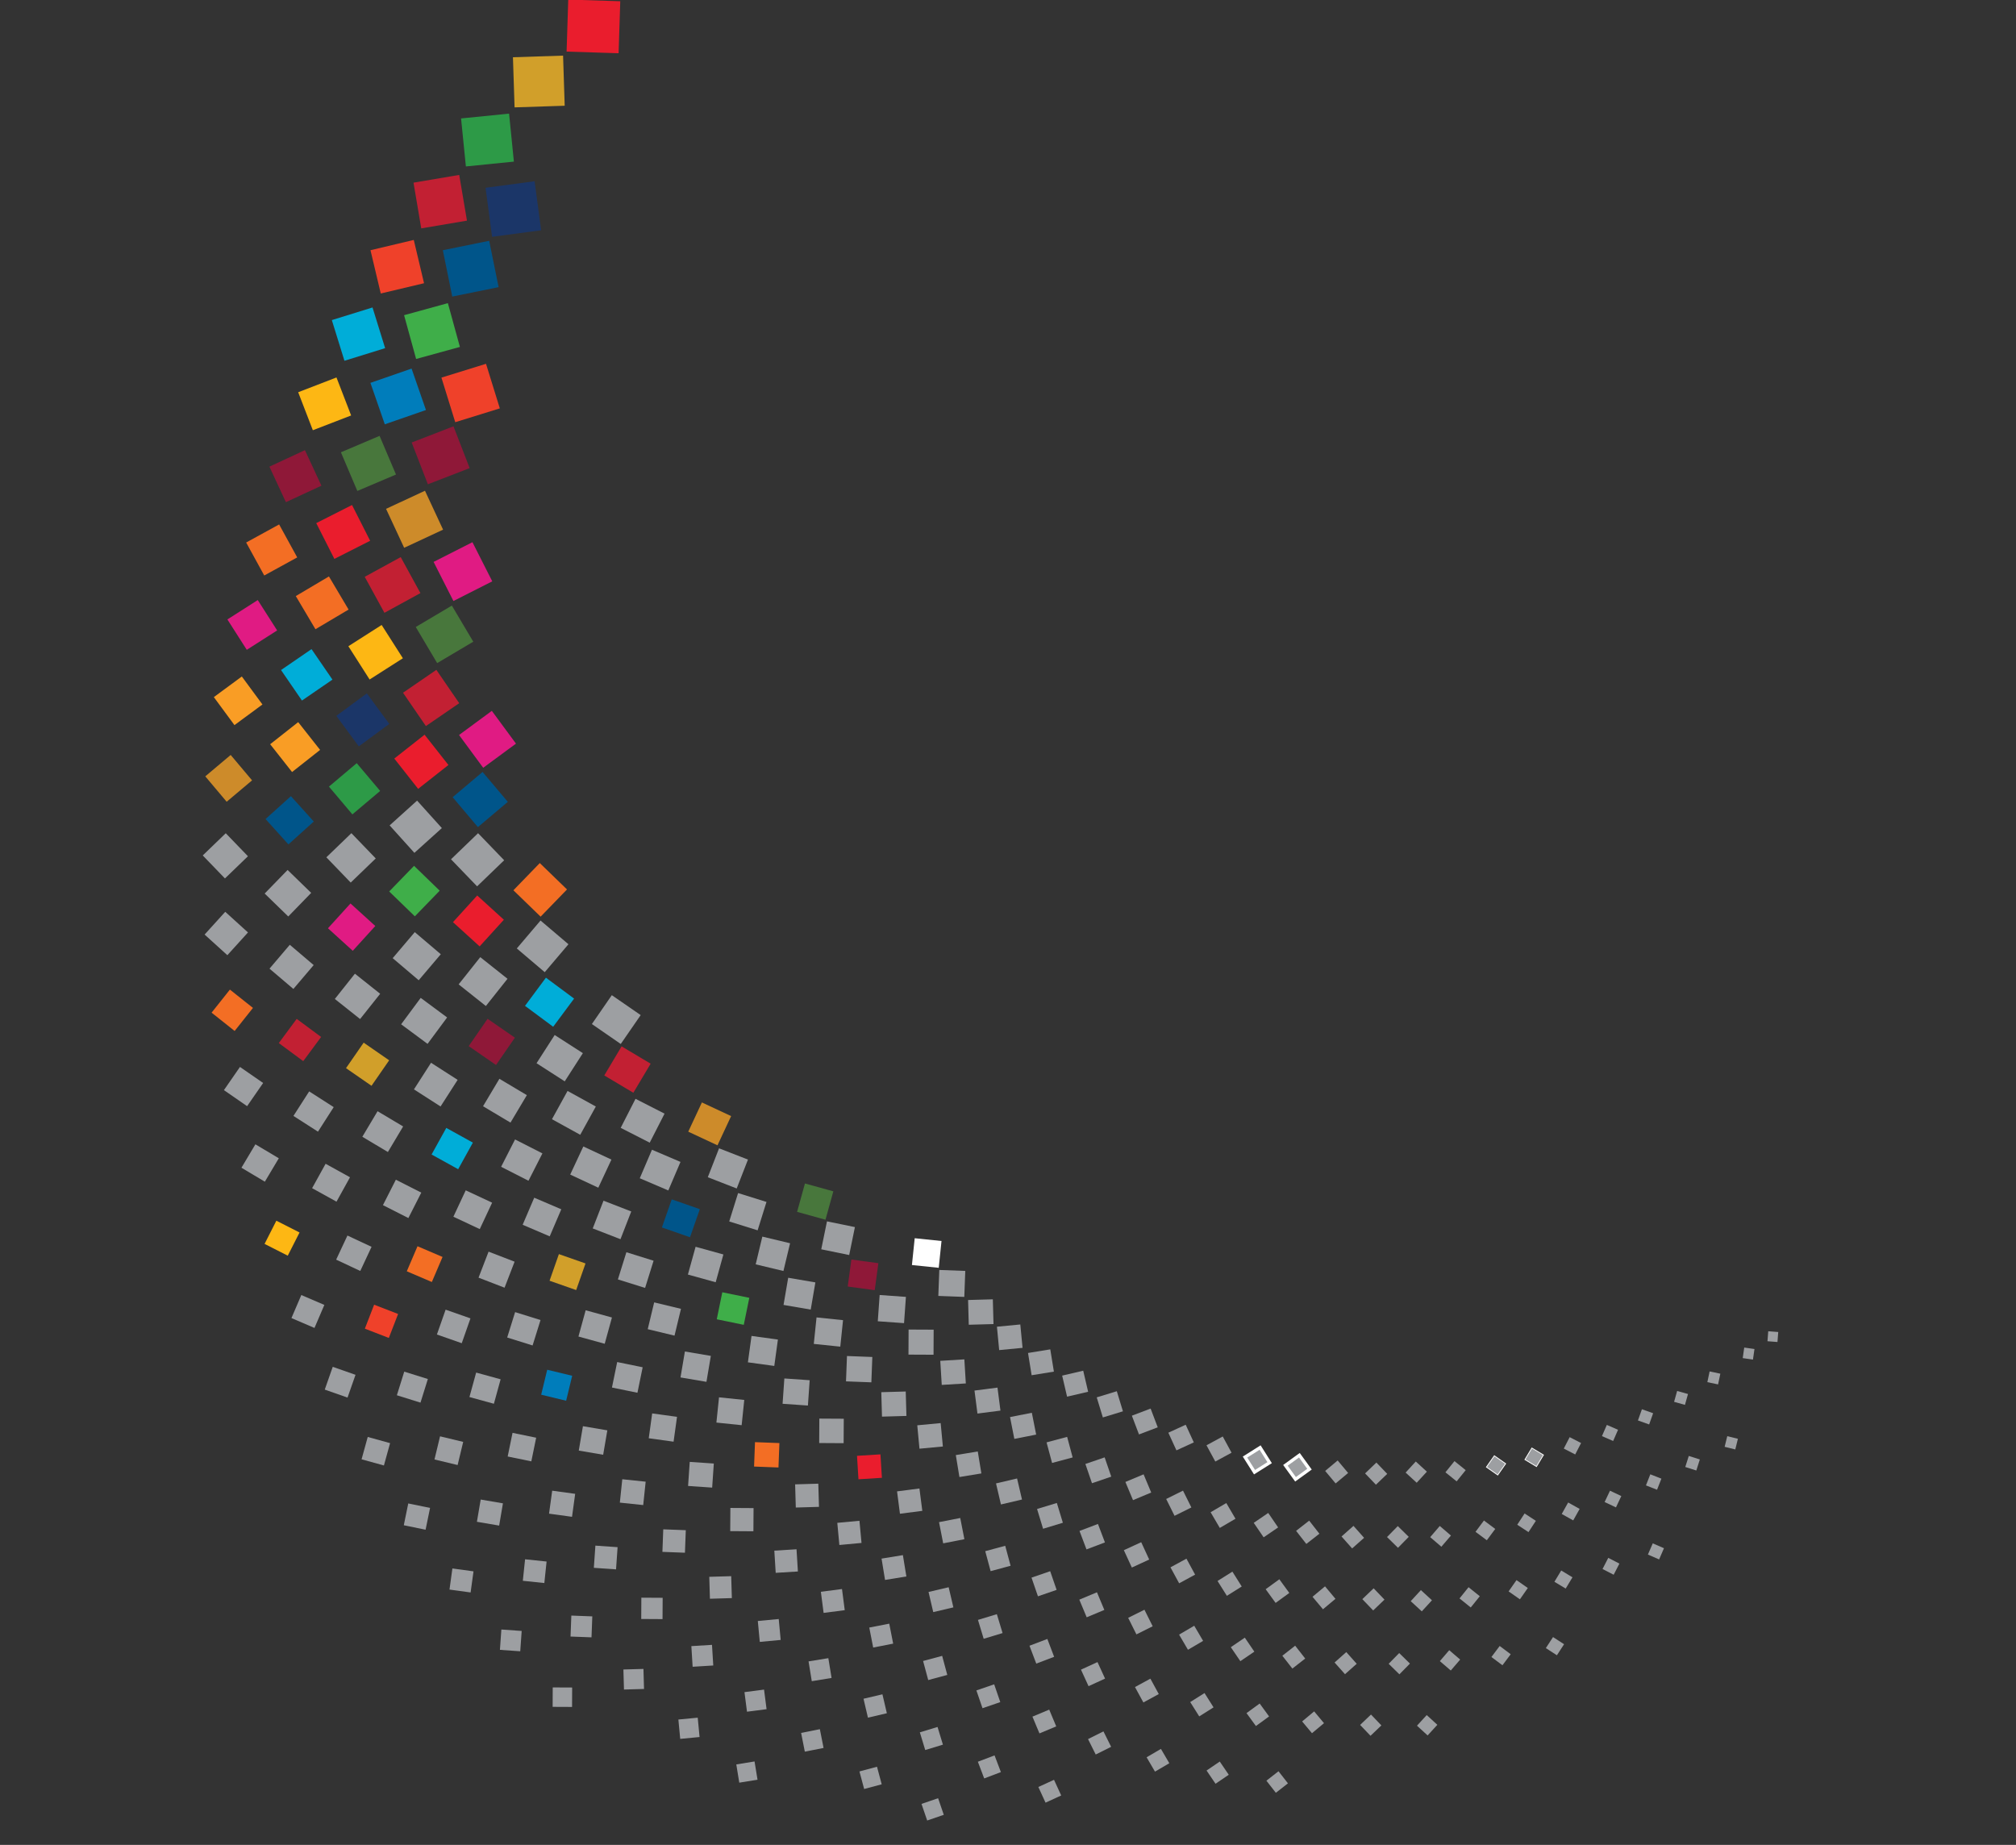 <?xml version="1.0" encoding="utf-8"?>
<!-- Generator: Adobe Illustrator 26.3.1, SVG Export Plug-In . SVG Version: 6.00 Build 0)  -->
<svg version="1.1" id="Layer_1" xmlns="http://www.w3.org/2000/svg" xmlns:xlink="http://www.w3.org/1999/xlink" x="0px" y="0px"
	 viewBox="0 0 643.5 588.9" style="enable-background:new 0 0 643.5 588.9;" xml:space="preserve">
<rect x="0" y="0" width="643.5" height="588.9" fill="#333333" stroke="none"/>
<style type="text/css">
	.st0{fill:#EA1D2D;}
	.st1{fill:#D19F2A;}
	.st2{fill:#2D9A47;}
	.st3{fill:#C22033;}
	.st4{fill:#EF412A;}
	.st5{fill:#00ADD8;}
	.st6{fill:#FDB714;}
	.st7{fill:#8F1838;}
	.st8{fill:#F36E24;}
	.st9{fill:#E01B83;}
	.st10{fill:#F99D25;}
	.st11{fill:#CD8B2A;}
	.st12{fill:#9D9FA2;}
	.st13{fill:#1B3668;}
	.st14{fill:#00558A;}
	.st15{fill:#3FAE49;}
	.st16{fill:#007DBB;}
	.st17{fill:#48773C;}
	.st18{fill:#FFFFFF;}
	.st19{fill:none;stroke:#FFFFFF;stroke-width:1.03;stroke-miterlimit:10;}
	.st20{fill:none;stroke:#FFFFFF;stroke-width:0.26;stroke-miterlimit:10;}
</style>
<rect x="181.1" y="0.3" transform="matrix(3.175965e-02 -1 1 3.175965e-02 174.804 197.559)" class="st0" width="16.6" height="16.6"/>
<rect x="163.9" y="18" transform="matrix(1 -3.245743e-02 3.245743e-02 1 -0.754 5.593)" class="st1" width="16" height="16"/>
<rect x="147.9" y="37" transform="matrix(0.995 -9.966710e-02 9.966710e-02 0.995 -3.677 15.729)" class="st2" width="15.4" height="15.4"/>
<rect x="133.1" y="57" transform="matrix(0.986 -0.167 0.167 0.986 -8.766 24.333)" class="st3" width="14.8" height="14.8"/>
<rect x="119.7" y="78" transform="matrix(0.973 -0.231 0.231 0.973 -16.228 31.626)" class="st4" width="14.2" height="14.2"/>
<rect x="107.7" y="99.8" transform="matrix(0.955 -0.296 0.296 0.955 -26.475 38.742)" class="st5" width="13.6" height="13.6"/>
<rect x="97.1" y="122.4" transform="matrix(0.933 -0.36 0.36 0.933 -39.48 45.959)" class="st6" width="13.1" height="13"/>
<rect x="88.1" y="145.7" transform="matrix(0.907 -0.421 0.421 0.907 -55.252 53.897)" class="st7" width="12.5" height="12.5"/>
<rect x="80.7" y="169.5" transform="matrix(0.877 -0.481 0.481 0.877 -73.73 63.34)" class="st8" width="12" height="12"/>
<rect x="74.8" y="193.7" transform="matrix(0.843 -0.538 0.538 0.843 -94.684 74.682)" class="st9" width="11.5" height="11.5"/>
<rect x="70.4" y="218.3" transform="matrix(0.805 -0.593 0.593 0.805 -117.869 88.537)" class="st10" width="11.1" height="11.1"/>
<rect x="67.7" y="243.1" transform="matrix(0.765 -0.644 0.644 0.765 -142.824 105.44)" class="st11" width="10.6" height="10.6"/>
<rect x="66.7" y="268" transform="matrix(0.72 -0.695 0.695 0.72 -169.57 126.458)" class="st12" width="10.2" height="10.2"/>
<rect x="67.2" y="293" transform="matrix(0.672 -0.741 0.741 0.672 -196.961 151.213)" class="st12" width="9.8" height="9.8"/>
<rect x="69.4" y="317.8" transform="matrix(0.622 -0.783 0.783 0.622 -224.466 179.912)" class="st8" width="9.4" height="9.4"/>
<rect x="73.3" y="342.5" transform="matrix(0.569 -0.822 0.822 0.569 -251.766 213.341)" class="st12" width="9" height="9"/>
<rect x="78.7" y="366.9" transform="matrix(0.512 -0.859 0.859 0.512 -278.394 252.495)" class="st12" width="8.7" height="8.7"/>
<rect x="85.7" y="390.9" transform="matrix(0.453 -0.892 0.892 0.453 -303.055 296.424)" class="st6" width="8.3" height="8.3"/>
<rect x="94.4" y="414.4" transform="matrix(0.394 -0.919 0.919 0.394 -324.998 344.213)" class="st12" width="8" height="8"/>
<rect x="104.6" y="437.3" transform="matrix(0.331 -0.944 0.944 0.331 -343.772 397.562)" class="st12" width="7.7" height="7.7"/>
<rect x="116.2" y="459.5" transform="matrix(0.266 -0.964 0.964 0.266 -358.455 455.606)" class="st12" width="7.4" height="7.4"/>
<rect x="129.3" y="480.8" transform="matrix(0.201 -0.98 0.98 0.201 -368.284 516.938)" class="st12" width="7.1" height="7.1"/>
<rect x="143.8" y="501.1" transform="matrix(0.136 -0.991 0.991 0.136 -372.67 581.752)" class="st12" width="6.8" height="6.8"/>
<rect x="159.5" y="520.5" transform="matrix(7.045288e-02 -0.998 0.998 7.045288e-02 -371.122 649.147)" class="st12" width="6.5" height="6.5"/>
<rect x="176.4" y="538.7" transform="matrix(4.537840e-03 -1 1 4.537840e-03 -363.1 718.789)" class="st12" width="6.2" height="6.2"/>
<rect x="156" y="58.8" transform="matrix(0.991 -0.132 0.132 0.991 -7.373 22.26)" class="st13" width="15.8" height="15.8"/>
<rect x="142.7" y="78.2" transform="matrix(0.98 -0.199 0.199 0.98 -14.056 31.63)" class="st14" width="15.1" height="15.1"/>
<rect x="130.7" y="98.4" transform="matrix(0.964 -0.265 0.265 0.964 -23.09 40.385)" class="st15" width="14.5" height="14.5"/>
<rect x="120.1" y="119.5" transform="matrix(0.945 -0.328 0.328 0.945 -34.453 48.676)" class="st16" width="13.9" height="14"/>
<rect x="110.8" y="141.2" transform="matrix(0.921 -0.391 0.391 0.921 -48.437 57.648)" class="st17" width="13.4" height="13.4"/>
<rect x="103.1" y="163.5" transform="matrix(0.892 -0.452 0.452 0.892 -64.921 67.743)" class="st0" width="12.8" height="12.8"/>
<rect x="96.7" y="186.3" transform="matrix(0.86 -0.51 0.51 0.86 -83.758 79.371)" class="st8" width="12.3" height="12.3"/>
<rect x="91.9" y="209.4" transform="matrix(0.825 -0.566 0.566 0.825 -104.635 93.141)" class="st5" width="11.8" height="11.8"/>
<rect x="88.6" y="232.8" transform="matrix(0.785 -0.619 0.619 0.785 -127.422 109.656)" class="st10" width="11.4" height="11.3"/>
<rect x="86.9" y="256.3" transform="matrix(0.743 -0.67 0.67 0.743 -151.529 129.232)" class="st14" width="10.9" height="10.9"/>
<rect x="86.7" y="279.9" transform="matrix(0.697 -0.717 0.717 0.697 -176.636 152.296)" class="st12" width="10.5" height="10.5"/>
<rect x="88" y="303.6" transform="matrix(0.648 -0.762 0.762 0.648 -202.342 179.52)" class="st12" width="10" height="10"/>
<rect x="90.9" y="327" transform="matrix(0.595 -0.804 0.804 0.595 -228.001 211.47)" class="st3" width="9.6" height="9.7"/>
<rect x="95.3" y="350.3" transform="matrix(0.54 -0.842 0.842 0.54 -252.748 247.288)" class="st12" width="9.3" height="9.3"/>
<rect x="101.2" y="373.2" transform="matrix(0.484 -0.875 0.875 0.484 -275.906 287.19)" class="st12" width="8.9" height="8.9"/>
<rect x="108.6" y="395.7" transform="matrix(0.424 -0.906 0.906 0.424 -297.251 332.703)" class="st12" width="8.5" height="8.5"/>
<rect x="117.5" y="417.6" transform="matrix(0.361 -0.933 0.933 0.361 -315.578 382.99)" class="st4" width="8.2" height="8.2"/>
<rect x="127.9" y="439" transform="matrix(0.298 -0.954 0.954 0.298 -330.24 436.566)" class="st12" width="7.9" height="7.9"/>
<rect x="139.6" y="459.5" transform="matrix(0.234 -0.972 0.972 0.234 -340.616 494.035)" class="st12" width="7.6" height="7.6"/>
<rect x="152.7" y="479.3" transform="matrix(0.168 -0.986 0.986 0.168 -346.015 555.801)" class="st12" width="7.2" height="7.2"/>
<rect x="167" y="498.1" transform="matrix(0.104 -0.995 0.995 0.104 -346.092 618.957)" class="st12" width="6.9" height="6.9"/>
<rect x="182.4" y="515.8" transform="matrix(3.786459e-02 -0.999 0.999 3.786459e-02 -340.077 685.078)" class="st12" width="6.7" height="6.7"/>
<rect x="199" y="532.6" transform="matrix(1 -2.844498e-02 2.844498e-02 1 -15.16 5.968)" class="st12" width="6.4" height="6.4"/>
<rect x="216.7" y="548.3" transform="matrix(0.996 -9.480336e-02 9.480336e-02 0.996 -51.279 23.316)" class="st12" width="6.2" height="6.2"/>
<rect x="235.4" y="562.7" transform="matrix(0.987 -0.161 0.161 0.987 -87.91 45.726)" class="st12" width="5.9" height="5.9"/>
<rect x="142.8" y="118" transform="matrix(0.955 -0.296 0.296 0.955 -30.399 50.115)" class="st4" width="14.9" height="14.9"/>
<rect x="133.4" y="138.2" transform="matrix(0.933 -0.361 0.361 0.933 -42.943 60.462)" class="st7" width="14.3" height="14.3"/>
<rect x="125.4" y="158.9" transform="matrix(0.907 -0.422 0.422 0.907 -57.569 71.225)" class="st11" width="13.7" height="13.7"/>
<rect x="118.8" y="180.2" transform="matrix(0.877 -0.48 0.48 0.877 -74.263 83.11)" class="st3" width="13.1" height="13.1"/>
<rect x="113.6" y="201.9" transform="matrix(0.843 -0.538 0.538 0.843 -93.188 97.191)" class="st6" width="12.6" height="12.6"/>
<rect x="109.8" y="223.8" transform="matrix(0.805 -0.593 0.593 0.805 -113.752 113.458)" class="st13" width="12.1" height="12.1"/>
<rect x="107.4" y="246" transform="matrix(0.764 -0.645 0.645 0.764 -135.724 132.419)" class="st2" width="11.6" height="11.6"/>
<rect x="106.5" y="268.2" transform="matrix(0.72 -0.694 0.694 0.72 -158.638 154.464)" class="st12" width="11.1" height="11.2"/>
<rect x="107" y="290.6" transform="matrix(0.672 -0.74 0.74 0.672 -182.263 180.205)" class="st9" width="10.7" height="10.7"/>
<rect x="109" y="312.8" transform="matrix(0.622 -0.783 0.783 0.622 -205.841 209.66)" class="st12" width="10.3" height="10.3"/>
<rect x="112.5" y="334.8" transform="matrix(0.569 -0.822 0.822 0.569 -228.771 242.933)" class="st1" width="9.9" height="9.9"/>
<rect x="117.4" y="356.6" transform="matrix(0.512 -0.859 0.859 0.512 -250.774 281.13)" class="st12" width="9.5" height="9.5"/>
<rect x="123.7" y="378" transform="matrix(0.453 -0.892 0.892 0.453 -270.978 323.791)" class="st12" width="9.1" height="9.1"/>
<rect x="131.4" y="399.1" transform="matrix(0.393 -0.919 0.919 0.393 -288.566 369.711)" class="st8" width="8.7" height="8.7"/>
<rect x="140.5" y="419.4" transform="matrix(0.331 -0.944 0.944 0.331 -302.959 419.79)" class="st12" width="8.4" height="8.4"/>
<rect x="150.9" y="439.2" transform="matrix(0.265 -0.964 0.964 0.265 -313.536 475.018)" class="st12" width="8.1" height="8.1"/>
<rect x="162.6" y="458.2" transform="matrix(0.201 -0.98 0.98 0.201 -319.668 532.17)" class="st12" width="7.7" height="7.7"/>
<rect x="175.6" y="476.5" transform="matrix(0.136 -0.991 0.991 0.136 -320.841 592.382)" class="st12" width="7.4" height="7.4"/>
<rect x="189.6" y="493.7" transform="matrix(6.958237e-02 -0.998 0.998 6.958237e-02 -316.352 655.322)" class="st12" width="7.1" height="7.1"/>
<rect x="204.7" y="510" transform="matrix(5.934085e-03 -1 1 5.934085e-03 -306.536 718.458)" class="st12" width="6.8" height="6.8"/>
<rect x="220.9" y="525.3" transform="matrix(0.998 -6.139689e-02 6.139689e-02 0.998 -32.031 14.762)" class="st12" width="6.6" height="6.6"/>
<rect x="238.1" y="539.5" transform="matrix(0.992 -0.128 0.128 0.992 -67.62 35.427)" class="st12" width="6.3" height="6.3"/>
<rect x="256.1" y="552.6" transform="matrix(0.981 -0.194 0.194 0.981 -102.726 60.731)" class="st12" width="6.1" height="6.1"/>
<rect x="275.1" y="564.4" transform="matrix(0.966 -0.259 0.259 0.966 -137.594 91.494)" class="st12" width="5.8" height="5.8"/>
<rect x="294.7" y="575" transform="matrix(0.946 -0.324 0.324 0.946 -170.946 127.347)" class="st12" width="5.6" height="5.6"/>
<rect x="140.8" y="175.5" transform="matrix(0.892 -0.452 0.452 0.892 -66.516 86.454)" class="st9" width="13.9" height="14"/>
<rect x="135.3" y="195.7" transform="matrix(0.86 -0.51 0.51 0.86 -83.457 100.842)" class="st17" width="13.4" height="13.4"/>
<rect x="131" y="216.3" transform="matrix(0.825 -0.566 0.566 0.825 -101.86 116.82)" class="st3" width="12.9" height="12.9"/>
<rect x="128.2" y="237" transform="matrix(0.786 -0.619 0.619 0.786 -121.613 135.209)" class="st0" width="12.3" height="12.3"/>
<rect x="126.7" y="257.9" transform="matrix(0.743 -0.67 0.67 0.743 -142.564 156.734)" class="st12" width="11.8" height="11.8"/>
<rect x="126.5" y="278.9" transform="matrix(0.696 -0.718 0.718 0.696 -164.063 181.273)" class="st15" width="11.4" height="11.4"/>
<rect x="127.7" y="299.8" transform="matrix(0.647 -0.762 0.762 0.647 -185.727 209.184)" class="st12" width="10.9" height="10.9"/>
<rect x="130.3" y="320.7" transform="matrix(0.595 -0.803 0.803 0.595 -207.011 240.773)" class="st12" width="10.5" height="10.5"/>
<rect x="134.2" y="341.3" transform="matrix(0.54 -0.841 0.841 0.54 -227.37 276.296)" class="st12" width="10.1" height="10.1"/>
<rect x="139.5" y="361.6" transform="matrix(0.484 -0.875 0.875 0.484 -246.159 315.569)" class="st5" width="9.7" height="9.7"/>
<rect x="146.1" y="381.6" transform="matrix(0.424 -0.906 0.906 0.424 -262.96 358.954)" class="st12" width="9.3" height="9.3"/>
<rect x="154.1" y="401" transform="matrix(0.36 -0.933 0.933 0.36 -276.86 407.25)" class="st12" width="8.9" height="8.9"/>
<rect x="163.2" y="419.9" transform="matrix(0.298 -0.954 0.954 0.298 -287.327 457.503)" class="st12" width="8.5" height="8.5"/>
<rect x="173.6" y="438.1" transform="matrix(0.235 -0.972 0.972 0.235 -293.889 510.98)" class="st16" width="8.2" height="8.2"/>
<rect x="185.2" y="455.6" transform="matrix(0.168 -0.986 0.986 0.168 -295.593 569.1)" class="st12" width="7.9" height="7.9"/>
<rect x="197.9" y="472.4" transform="matrix(0.104 -0.995 0.995 0.104 -292.768 627.423)" class="st12" width="7.5" height="7.5"/>
<rect x="211.7" y="488.2" transform="matrix(3.786459e-02 -0.999 0.999 3.786459e-02 -284.29 688.365)" class="st12" width="7.2" height="7.2"/>
<rect x="226.4" y="503" transform="matrix(1 -2.966619e-02 2.966619e-02 1 -14.924 7.043)" class="st12" width="7" height="7"/>
<rect x="242.1" y="516.9" transform="matrix(0.996 -9.358707e-02 9.358707e-02 0.996 -47.614 25.252)" class="st12" width="6.7" height="6.7"/>
<rect x="258.6" y="529.7" transform="matrix(0.987 -0.161 0.161 0.987 -82.432 49.143)" class="st12" width="6.4" height="6.4"/>
<rect x="276" y="541.4" transform="matrix(0.974 -0.228 0.228 0.974 -116.634 77.849)" class="st12" width="6.2" height="6.2"/>
<rect x="294.2" y="551.9" transform="matrix(0.957 -0.291 0.291 0.957 -148.539 110.415)" class="st12" width="5.9" height="5.9"/>
<rect x="312.9" y="561.1" transform="matrix(0.935 -0.355 0.355 0.935 -179.622 148.803)" class="st12" width="5.7" height="5.7"/>
<rect x="332.2" y="569.1" transform="matrix(0.909 -0.417 0.417 0.909 -207.846 191.631)" class="st12" width="5.5" height="5.5"/>
<rect x="149.2" y="229.4" transform="matrix(0.805 -0.593 0.593 0.805 -109.614 138.422)" class="st9" width="13" height="13"/>
<rect x="147.1" y="248.9" transform="matrix(0.764 -0.645 0.645 0.764 -128.442 159.19)" class="st14" width="12.5" height="12.5"/>
<rect x="146.4" y="268.6" transform="matrix(0.72 -0.694 0.694 0.72 -147.856 182.495)" class="st12" width="12" height="12"/>
<rect x="146.9" y="288.2" transform="matrix(0.673 -0.74 0.74 0.673 -167.546 209.101)" class="st0" width="11.5" height="11.5"/>
<rect x="148.7" y="307.7" transform="matrix(0.622 -0.783 0.783 0.622 -187.024 239.26)" class="st12" width="11.1" height="11.1"/>
<rect x="151.7" y="327.2" transform="matrix(0.568 -0.823 0.823 0.568 -205.841 272.93)" class="st7" width="10.6" height="10.6"/>
<rect x="156.1" y="346.4" transform="matrix(0.512 -0.859 0.859 0.512 -223.296 309.85)" class="st12" width="10.2" height="10.2"/>
<rect x="161.7" y="365.2" transform="matrix(0.454 -0.891 0.891 0.454 -238.849 350.723)" class="st12" width="9.8" height="9.8"/>
<rect x="168.5" y="383.7" transform="matrix(0.393 -0.919 0.919 0.393 -252.01 395.01)" class="st12" width="9.4" height="9.4"/>
<rect x="176.5" y="401.7" transform="matrix(0.331 -0.944 0.944 0.331 -262.209 442.468)" class="st1" width="9" height="9"/>
<rect x="185.7" y="419.1" transform="matrix(0.265 -0.964 0.964 0.265 -268.586 494.582)" class="st12" width="8.7" height="8.7"/>
<rect x="196" y="435.7" transform="matrix(0.201 -0.98 0.98 0.201 -271.048 547.41)" class="st12" width="8.3" height="8.3"/>
<rect x="207.4" y="451.8" transform="matrix(0.137 -0.991 0.991 0.137 -269.071 602.732)" class="st12" width="8" height="8"/>
<rect x="219.7" y="467" transform="matrix(6.853767e-02 -0.998 0.998 6.853767e-02 -261.489 661.575)" class="st12" width="7.7" height="7.7"/>
<rect x="233.1" y="481.4" transform="matrix(6.632202e-03 -1 1 6.632202e-03 -249.862 718.649)" class="st12" width="7.4" height="7.4"/>
<rect x="247.4" y="494.8" transform="matrix(0.998 -6.157113e-02 6.157113e-02 0.998 -30.209 16.395)" class="st12" width="7.1" height="7.1"/>
<rect x="262.4" y="507.4" transform="matrix(0.992 -0.129 0.129 0.992 -63.738 38.609)" class="st12" width="6.8" height="6.8"/>
<rect x="278.3" y="518.9" transform="matrix(0.981 -0.192 0.192 0.981 -95.172 63.917)" class="st12" width="6.5" height="6.5"/>
<rect x="295" y="529.3" transform="matrix(0.966 -0.26 0.26 0.966 -127.939 95.592)" class="st12" width="6.3" height="6.3"/>
<rect x="312.2" y="538.5" transform="matrix(0.946 -0.325 0.325 0.946 -158.693 131.636)" class="st12" width="6" height="6"/>
<rect x="330.1" y="546.6" transform="matrix(0.923 -0.386 0.386 0.923 -186.117 170.864)" class="st12" width="5.8" height="5.8"/>
<rect x="348.4" y="553.4" transform="matrix(0.895 -0.446 0.446 0.895 -211.339 215.216)" class="st12" width="5.5" height="5.5"/>
<rect x="367.1" y="559.1" transform="matrix(0.863 -0.505 0.505 0.863 -233.161 263.815)" class="st12" width="5.3" height="5.3"/>
<rect x="386.1" y="563.5" transform="matrix(0.827 -0.562 0.562 0.827 -250.862 316.134)" class="st12" width="5.1" height="5.1"/>
<rect x="405.4" y="566.7" transform="matrix(0.788 -0.615 0.615 0.788 -263.742 371.167)" class="st12" width="4.9" height="4.9"/>
<rect x="166.4" y="277.9" transform="matrix(0.696 -0.718 0.718 0.696 -151.471 210.236)" class="st8" width="12.1" height="12.1"/>
<rect x="167.5" y="296.2" transform="matrix(0.647 -0.762 0.762 0.647 -169.114 238.743)" class="st12" width="11.7" height="11.7"/>
<rect x="169.8" y="314.4" transform="matrix(0.596 -0.803 0.803 0.596 -186.084 270.04)" class="st5" width="11.2" height="11.2"/>
<rect x="173.3" y="332.4" transform="matrix(0.541 -0.841 0.841 0.541 -202.041 305.298)" class="st12" width="10.7" height="10.7"/>
<rect x="177.9" y="350.1" transform="matrix(0.483 -0.876 0.876 0.483 -216.426 343.996)" class="st12" width="10.3" height="10.3"/>
<rect x="183.7" y="367.5" transform="matrix(0.423 -0.906 0.906 0.423 -228.652 385.909)" class="st12" width="9.9" height="9.9"/>
<rect x="190.6" y="384.5" transform="matrix(0.362 -0.932 0.932 0.362 -238.151 430.568)" class="st12" width="9.5" height="9.5"/>
<rect x="198.7" y="400.9" transform="matrix(0.298 -0.954 0.954 0.298 -244.441 478.488)" class="st12" width="9.1" height="9.1"/>
<rect x="207.8" y="416.9" transform="matrix(0.234 -0.972 0.972 0.234 -247.1 528.707)" class="st12" width="8.8" height="8.8"/>
<rect x="217.9" y="432.1" transform="matrix(0.167 -0.986 0.986 0.167 -245.226 582.373)" class="st12" width="8.4" height="8.4"/>
<rect x="229" y="446.7" transform="matrix(0.103 -0.995 0.995 0.103 -239.381 635.936)" class="st12" width="8.1" height="8.1"/>
<rect x="241" y="460.5" transform="matrix(3.803900e-02 -0.999 0.999 3.803900e-02 -228.512 691.372)" class="st8" width="7.8" height="7.8"/>
<rect x="253.8" y="473.5" transform="matrix(1 -2.914284e-02 2.914284e-02 1 -13.798 7.709)" class="st12" width="7.4" height="7.4"/>
<rect x="267.5" y="485.6" transform="matrix(0.996 -9.271815e-02 9.271815e-02 0.996 -44.191 27.241)" class="st12" width="7.1" height="7.1"/>
<rect x="282" y="496.8" transform="matrix(0.987 -0.161 0.161 0.987 -76.928 52.573)" class="st12" width="6.9" height="6.9"/>
<rect x="297.1" y="507" transform="matrix(0.974 -0.228 0.228 0.974 -108.589 82.081)" class="st12" width="6.6" height="6.6"/>
<rect x="312.9" y="516.1" transform="matrix(0.957 -0.29 0.29 0.957 -136.952 113.912)" class="st12" width="6.3" height="6.3"/>
<rect x="329.3" y="524.2" transform="matrix(0.935 -0.355 0.355 0.935 -165.38 152.1)" class="st12" width="6.1" height="6.1"/>
<rect x="346.1" y="531.2" transform="matrix(0.909 -0.417 0.417 0.909 -191.073 194.423)" class="st12" width="5.8" height="5.8"/>
<rect x="363.4" y="537.1" transform="matrix(0.878 -0.478 0.478 0.878 -213.515 240.644)" class="st12" width="5.6" height="5.6"/>
<rect x="380.9" y="541.7" transform="matrix(0.846 -0.533 0.533 0.846 -231.055 288.05)" class="st12" width="5.4" height="5.4"/>
<rect x="398.8" y="545.3" transform="matrix(0.808 -0.589 0.589 0.808 -245.531 341.124)" class="st12" width="5.2" height="5.1"/>
<rect x="416.9" y="547.6" transform="matrix(0.767 -0.641 0.641 0.767 -255.134 396.711)" class="st12" width="5" height="4.9"/>
<rect x="435" y="548.7" transform="matrix(0.723 -0.691 0.691 0.723 -259.511 454.478)" class="st12" width="4.8" height="4.8"/>
<rect x="453.2" y="548.6" transform="matrix(0.676 -0.737 0.737 0.676 -258.385 514.002)" class="st12" width="4.6" height="4.6"/>
<rect x="191.1" y="319.7" transform="matrix(0.568 -0.823 0.823 0.568 -182.731 302.566)" class="st12" width="11.2" height="11.2"/>
<rect x="194.9" y="336.2" transform="matrix(0.512 -0.859 0.859 0.512 -195.704 338.567)" class="st3" width="10.8" height="10.8"/>
<rect x="199.7" y="352.5" transform="matrix(0.455 -0.891 0.891 0.455 -206.817 377.56)" class="st12" width="10.4" height="10.4"/>
<rect x="205.6" y="368.4" transform="matrix(0.393 -0.92 0.92 0.393 -215.515 420.475)" class="st12" width="9.9" height="9.9"/>
<rect x="212.6" y="383.9" transform="matrix(0.33 -0.944 0.944 0.33 -221.28 465.811)" class="st14" width="9.5" height="9.5"/>
<rect x="220.5" y="398.9" transform="matrix(0.267 -0.964 0.964 0.267 -223.837 512.899)" class="st12" width="9.2" height="9.2"/>
<rect x="229.4" y="413.4" transform="matrix(0.201 -0.98 0.98 0.201 -222.454 562.84)" class="st15" width="8.8" height="8.8"/>
<rect x="239.2" y="427.2" transform="matrix(0.136 -0.991 0.991 0.136 -217.161 613.806)" class="st12" width="8.5" height="8.5"/>
<rect x="249.9" y="440.3" transform="matrix(6.958237e-02 -0.998 0.998 6.958237e-02 -207.009 666.855)" class="st12" width="8.1" height="8.1"/>
<rect x="261.5" y="452.8" transform="matrix(5.759555e-03 -1 1 5.759555e-03 -192.822 719.514)" class="st12" width="7.8" height="7.8"/>
<rect x="273.8" y="464.5" transform="matrix(0.998 -6.191961e-02 6.191961e-02 0.998 -28.46 18.086)" class="st0" width="7.5" height="7.5"/>
<rect x="286.9" y="475.3" transform="matrix(0.992 -0.128 0.128 0.992 -59.107 41.276)" class="st12" width="7.2" height="7.2"/>
<rect x="300.6" y="485.2" transform="matrix(0.981 -0.192 0.192 0.981 -88.311 67.608)" class="st12" width="6.9" height="6.9"/>
<rect x="314.9" y="494.2" transform="matrix(0.966 -0.26 0.26 0.966 -118.199 99.616)" class="st12" width="6.6" height="6.6"/>
<rect x="329.8" y="502.2" transform="matrix(0.946 -0.326 0.326 0.946 -146.452 136.022)" class="st12" width="6.3" height="6.3"/>
<rect x="345.2" y="509.1" transform="matrix(0.923 -0.386 0.386 0.923 -170.618 173.965)" class="st12" width="6.1" height="6.1"/>
<rect x="361" y="515.1" transform="matrix(0.895 -0.446 0.446 0.895 -192.72 216.412)" class="st12" width="5.8" height="5.9"/>
<rect x="377.1" y="520" transform="matrix(0.863 -0.506 0.506 0.863 -212.195 263.831)" class="st12" width="5.6" height="5.6"/>
<rect x="393.6" y="523.8" transform="matrix(0.827 -0.563 0.563 0.827 -227.534 314.201)" class="st12" width="5.4" height="5.4"/>
<rect x="410.2" y="526.5" transform="matrix(0.788 -0.616 0.616 0.788 -238.245 366.319)" class="st12" width="5.2" height="5.2"/>
<rect x="427" y="528.1" transform="matrix(0.747 -0.665 0.665 0.747 -244.161 420.14)" class="st12" width="5" height="5"/>
<rect x="443.8" y="528.6" transform="matrix(0.701 -0.714 0.714 0.701 -245.268 477.412)" class="st12" width="4.8" height="4.8"/>
<rect x="460.6" y="527.9" transform="matrix(0.651 -0.759 0.759 0.651 -240.932 536.17)" class="st12" width="4.6" height="4.6"/>
<rect x="477.4" y="526.2" transform="matrix(0.599 -0.8 0.8 0.599 -230.864 595.65)" class="st12" width="4.4" height="4.4"/>
<rect x="493.9" y="523.4" transform="matrix(0.545 -0.839 0.839 0.545 -214.875 655.207)" class="st12" width="4.2" height="4.2"/>
<rect x="221.4" y="353.6" transform="matrix(0.423 -0.906 0.906 0.423 -194.327 412.25)" class="st11" width="10.3" height="10.3"/>
<rect x="227.3" y="368" transform="matrix(0.363 -0.932 0.932 0.363 -199.558 454.034)" class="st12" width="9.9" height="9.9"/>
<rect x="234.2" y="382.1" transform="matrix(0.298 -0.954 0.954 0.298 -201.55 499.455)" class="st12" width="9.5" height="9.5"/>
<rect x="241.9" y="395.6" transform="matrix(0.233 -0.973 0.973 0.233 -200.068 546.777)" class="st12" width="9.1" height="9.1"/>
<rect x="250.6" y="408.7" transform="matrix(0.169 -0.986 0.986 0.169 -195.227 594.562)" class="st12" width="8.8" height="8.8"/>
<rect x="260" y="421.1" transform="matrix(0.103 -0.995 0.995 0.103 -186.015 644.308)" class="st12" width="8.5" height="8.5"/>
<rect x="270.4" y="432.9" transform="matrix(3.821341e-02 -0.999 0.999 3.821341e-02 -172.758 694.523)" class="st12" width="8.1" height="8.1"/>
<rect x="281.3" y="444.1" transform="matrix(1 -2.844498e-02 2.844498e-02 1 -12.626 8.295)" class="st12" width="7.8" height="7.8"/>
<rect x="293" y="454.4" transform="matrix(0.996 -9.393454e-02 9.393454e-02 0.996 -41.724 29.902)" class="st12" width="7.5" height="7.5"/>
<rect x="305.4" y="463.9" transform="matrix(0.987 -0.162 0.162 0.987 -71.489 56.071)" class="st12" width="7.1" height="7.1"/>
<rect x="318.3" y="472.7" transform="matrix(0.974 -0.228 0.228 0.974 -99.876 85.671)" class="st12" width="6.9" height="6.9"/>
<rect x="331.7" y="480.5" transform="matrix(0.957 -0.291 0.291 0.957 -126.237 118.359)" class="st12" width="6.6" height="6.6"/>
<rect x="345.6" y="487.4" transform="matrix(0.935 -0.354 0.354 0.935 -151.103 155.308)" class="st12" width="6.3" height="6.3"/>
<rect x="360" y="493.3" transform="matrix(0.908 -0.418 0.418 0.908 -174.349 197.389)" class="st12" width="6.1" height="6.1"/>
<rect x="374.7" y="498.3" transform="matrix(0.879 -0.477 0.477 0.879 -193.439 241.023)" class="st12" width="5.8" height="5.8"/>
<rect x="389.7" y="502.3" transform="matrix(0.847 -0.532 0.532 0.847 -208.665 286.524)" class="st12" width="5.6" height="5.6"/>
<rect x="405" y="505.3" transform="matrix(0.809 -0.588 0.588 0.809 -220.767 336.636)" class="st12" width="5.4" height="5.4"/>
<rect x="420.3" y="507.3" transform="matrix(0.767 -0.641 0.641 0.767 -228.598 390.01)" class="st12" width="5.2" height="5.2"/>
<rect x="435.8" y="508.3" transform="matrix(0.722 -0.692 0.692 0.722 -231.54 445.033)" class="st12" width="5" height="5"/>
<rect x="451.3" y="508.2" transform="matrix(0.677 -0.736 0.736 0.677 -229.268 499.205)" class="st12" width="4.8" height="4.8"/>
<rect x="466.8" y="507.2" transform="matrix(0.627 -0.779 0.779 0.627 -221.919 555.848)" class="st12" width="4.6" height="4.6"/>
<rect x="482.1" y="505.1" transform="matrix(0.573 -0.82 0.82 0.573 -208.883 613.884)" class="st12" width="4.4" height="4.4"/>
<rect x="497.3" y="502" transform="matrix(0.516 -0.856 0.856 0.516 -190.152 671.564)" class="st12" width="4.2" height="4.2"/>
<rect x="512.2" y="497.9" transform="matrix(0.458 -0.889 0.889 0.458 -165.7 728.14)" class="st12" width="4" height="4"/>
<rect x="526.7" y="492.8" transform="matrix(0.398 -0.917 0.917 0.398 -135.519 783.07)" class="st12" width="3.9" height="3.9"/>
<rect x="255.4" y="378.9" transform="matrix(0.267 -0.964 0.964 0.267 -179.023 531.87)" class="st17" width="9.4" height="9.4"/>
<rect x="262.9" y="391" transform="matrix(0.201 -0.98 0.98 0.201 -173.883 577.832)" class="st12" width="9.1" height="9.1"/>
<rect x="271.2" y="402.7" transform="matrix(0.134 -0.991 0.991 0.134 -164.827 625.466)" class="st7" width="8.7" height="8.7"/>
<rect x="280.2" y="413.8" transform="matrix(7.114927e-02 -0.998 0.998 7.114927e-02 -152.724 671.953)" class="st12" width="8.4" height="8.4"/>
<rect x="290" y="424.3" transform="matrix(4.712372e-03 -1 1 4.712372e-03 -135.684 720.398)" class="st12" width="8" height="8"/>
<rect x="300.4" y="434.2" transform="matrix(0.998 -6.104854e-02 6.104854e-02 0.998 -26.174 19.392)" class="st12" width="7.7" height="7.7"/>
<rect x="311.4" y="443.3" transform="matrix(0.992 -0.128 0.128 0.992 -54.597 43.98)" class="st12" width="7.4" height="7.4"/>
<rect x="322.9" y="451.7" transform="matrix(0.981 -0.194 0.194 0.981 -81.998 71.862)" class="st12" width="7.1" height="7.1"/>
<rect x="334.9" y="459.2" transform="matrix(0.966 -0.259 0.259 0.966 -108.388 103.565)" class="st12" width="6.8" height="6.8"/>
<rect x="347.5" y="465.9" transform="matrix(0.946 -0.324 0.324 0.946 -133.235 139.152)" class="st12" width="6.5" height="6.5"/>
<rect x="360.4" y="471.8" transform="matrix(0.922 -0.386 0.386 0.922 -155.183 177.16)" class="st12" width="6.3" height="6.3"/>
<rect x="373.6" y="476.8" transform="matrix(0.895 -0.445 0.445 0.895 -174.308 217.999)" class="st12" width="6" height="6"/>
<rect x="387.2" y="480.9" transform="matrix(0.863 -0.506 0.506 0.863 -191.065 263.622)" class="st12" width="5.8" height="5.8"/>
<rect x="401.1" y="484.2" transform="matrix(0.826 -0.564 0.564 0.826 -204.208 312.366)" class="st12" width="5.6" height="5.6"/>
<rect x="415.1" y="486.4" transform="matrix(0.788 -0.615 0.615 0.788 -212.525 360.657)" class="st12" width="5.3" height="5.3"/>
<rect x="429.2" y="487.8" transform="matrix(0.748 -0.664 0.664 0.748 -216.729 410.566)" class="st12" width="5.1" height="5.1"/>
<rect x="443.4" y="488.2" transform="matrix(0.701 -0.714 0.714 0.701 -216.663 464.99)" class="st12" width="4.9" height="4.9"/>
<rect x="457.5" y="487.7" transform="matrix(0.651 -0.759 0.759 0.651 -211.486 520.413)" class="st12" width="4.7" height="4.7"/>
<rect x="471.6" y="486.3" transform="matrix(0.598 -0.802 0.802 0.598 -201.05 576.378)" class="st12" width="4.5" height="4.5"/>
<rect x="485.6" y="484" transform="matrix(0.546 -0.837 0.837 0.546 -185.95 628.889)" class="st12" width="4.3" height="4.3"/>
<rect x="499.2" y="480.7" transform="matrix(0.488 -0.873 0.873 0.488 -164.76 684.489)" class="st12" width="4.2" height="4.2"/>
<rect x="512.7" y="476.5" transform="matrix(0.428 -0.904 0.904 0.428 -138 738.991)" class="st12" width="4" height="4"/>
<rect x="525.8" y="471.4" transform="matrix(0.366 -0.931 0.931 0.366 -105.933 791.13)" class="st12" width="3.8" height="3.8"/>
<rect x="538.5" y="465.5" transform="matrix(0.303 -0.953 0.953 0.303 -68.853 840.413)" class="st12" width="3.7" height="3.7"/>
<rect x="550.8" y="458.7" transform="matrix(0.239 -0.971 0.971 0.239 -26.54 887.027)" class="st12" width="3.5" height="3.5"/>
<rect x="291.3" y="395.6" transform="matrix(0.103 -0.995 0.995 0.103 -132.542 652.899)" class="st18" width="8.6" height="8.6"/>
<rect x="299.8" y="405.4" transform="matrix(3.751577e-02 -0.999 0.999 3.751577e-02 -116.733 697.956)" class="st12" width="8.3" height="8.3"/>
<rect x="309" y="414.7" transform="matrix(1 -2.739823e-02 2.739823e-02 1 -11.353 8.731)" class="st12" width="7.9" height="7.9"/>
<rect x="318.7" y="423.3" transform="matrix(0.995 -9.549835e-02 9.549835e-02 0.995 -39.314 32.744)" class="st12" width="7.5" height="7.5"/>
<rect x="328.8" y="431.2" transform="matrix(0.987 -0.16 0.16 0.987 -65.377 58.887)" class="st12" width="7.2" height="7.2"/>
<rect x="339.5" y="438.4" transform="matrix(0.974 -0.227 0.227 0.974 -91.151 89.165)" class="st12" width="6.9" height="6.9"/>
<rect x="350.6" y="444.8" transform="matrix(0.957 -0.292 0.292 0.957 -115.336 122.742)" class="st12" width="6.7" height="6.7"/>
<rect x="362.1" y="450.6" transform="matrix(0.935 -0.355 0.355 0.935 -137.237 159.127)" class="st12" width="6.4" height="6.4"/>
<rect x="374" y="455.5" transform="matrix(0.909 -0.417 0.417 0.909 -156.981 199.233)" class="st12" width="6.1" height="6.2"/>
<rect x="386.1" y="459.6" transform="matrix(0.879 -0.477 0.477 0.879 -173.504 241.523)" class="st12" width="5.9" height="5.9"/>
<rect x="398.6" y="463" transform="matrix(0.846 -0.533 0.533 0.846 -186.592 285.859)" class="st12" width="5.7" height="5.7"/>
<rect x="398.6" y="463" transform="matrix(0.846 -0.533 0.533 0.846 -186.592 285.859)" class="st19" width="5.7" height="5.7"/>
<rect x="411.2" y="465.5" transform="matrix(0.81 -0.587 0.587 0.81 -196.018 332.06)" class="st12" width="5.5" height="5.5"/>
<rect x="411.2" y="465.5" transform="matrix(0.81 -0.587 0.587 0.81 -196.018 332.06)" class="st19" width="5.5" height="5.5"/>
<rect x="423.9" y="467.2" transform="matrix(0.767 -0.642 0.642 0.767 -202.084 383.327)" class="st12" width="5.2" height="5.2"/>
<rect x="436.7" y="468" transform="matrix(0.722 -0.692 0.692 0.722 -203.424 434.616)" class="st12" width="5" height="5"/>
<rect x="449.6" y="468" transform="matrix(0.676 -0.737 0.737 0.676 -200.176 485.042)" class="st12" width="4.8" height="4.8"/>
<rect x="462.4" y="467.1" transform="matrix(0.628 -0.778 0.778 0.628 -192.414 536.379)" class="st12" width="4.6" height="4.6"/>
<rect x="475.1" y="465.4" transform="matrix(0.573 -0.82 0.82 0.573 -179.397 591.207)" class="st12" width="4.4" height="4.4"/>
<rect x="475.1" y="465.4" transform="matrix(0.573 -0.82 0.82 0.573 -179.397 591.207)" class="st20" width="4.4" height="4.4"/>
<rect x="487.6" y="462.9" transform="matrix(0.515 -0.857 0.857 0.515 -161.066 645.383)" class="st12" width="4.3" height="4.3"/>
<rect x="487.6" y="462.9" transform="matrix(0.515 -0.857 0.857 0.515 -161.066 645.383)" class="st20" width="4.3" height="4.3"/>
<rect x="499.8" y="459.5" transform="matrix(0.458 -0.889 0.889 0.458 -138.25 696.261)" class="st12" width="4.1" height="4.1"/>
<rect x="511.9" y="455.3" transform="matrix(0.399 -0.917 0.917 0.399 -110.42 746.16)" class="st12" width="3.9" height="3.9"/>
<rect x="523.5" y="450.3" transform="matrix(0.335 -0.942 0.942 0.335 -76.732 795.702)" class="st12" width="3.8" height="3.8"/>
<rect x="534.8" y="444.6" transform="matrix(0.27 -0.963 0.963 0.27 -38.182 842.439)" class="st12" width="3.6" height="3.6"/>
<rect x="545.8" y="438.1" transform="matrix(0.206 -0.978 0.978 0.206 4.085 884.732)" class="st12" width="3.5" height="3.5"/>
<rect x="564.3" y="425" transform="matrix(7.689305e-02 -0.997 0.997 7.689305e-02 97.056 958.055)" class="st12" width="3.2" height="3.2"/>
<rect x="556.5" y="430.4" transform="matrix(0.141 -0.99 0.99 0.141 51.71 923.762)" class="st12" width="3.4" height="3.3"/>
</svg>
